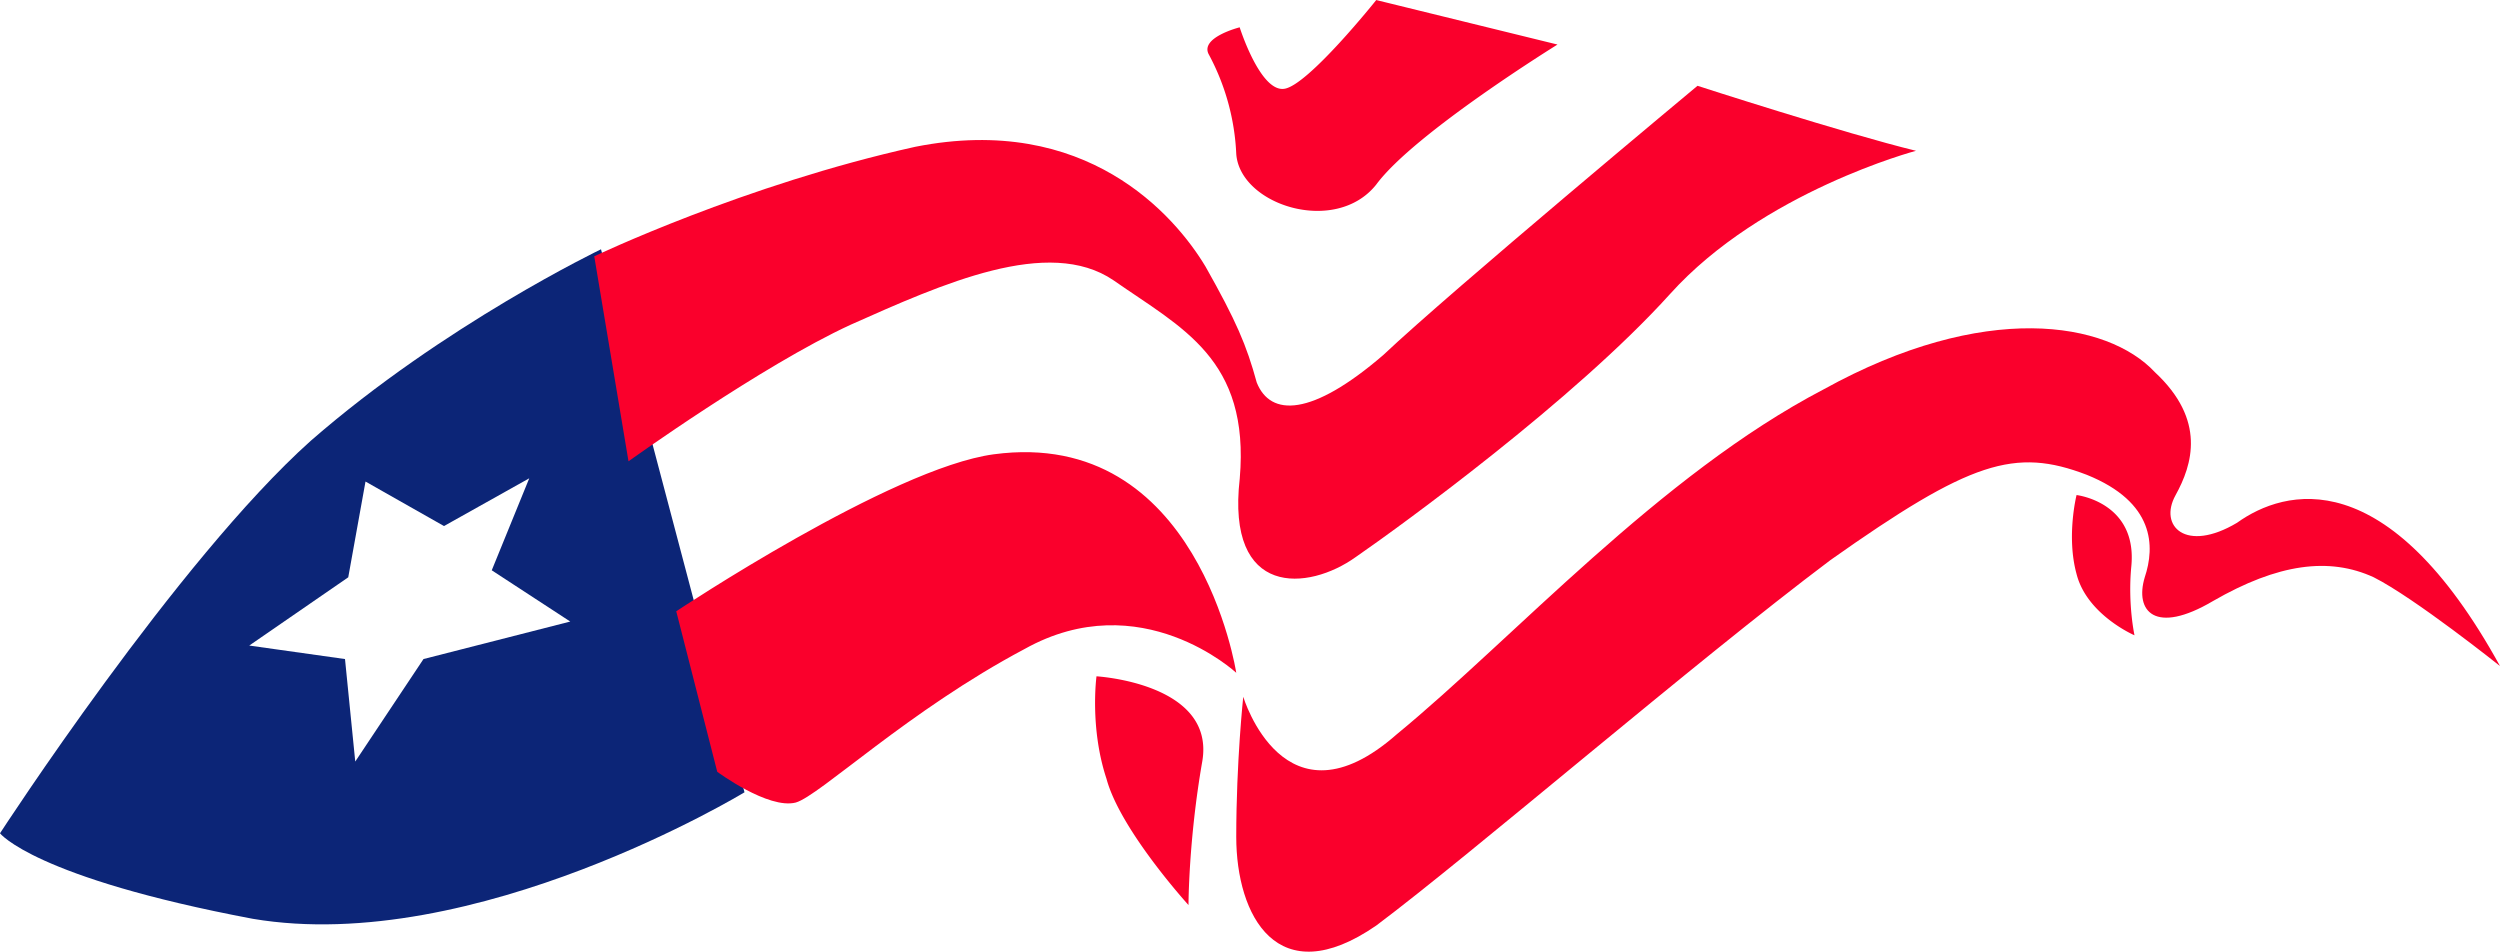 <svg xmlns="http://www.w3.org/2000/svg" width="960" height="365.412" shape-rendering="geometricPrecision" text-rendering="geometricPrecision" image-rendering="optimizeQuality" fill-rule="evenodd" clip-rule="evenodd" viewBox="0 0 10 3.806"><path fill="#0C2577" d="M1.393 2.309l.069-.383.314.178.341-.191-.15.368.314.205-.587.15-.273.41-.041-.41-.383-.054.396-.273zM2.404.997l.574 2.172s-1.08.656-1.967.506C.137 3.51 0 3.333 0 3.333s.71-1.093 1.243-1.57c.533-.465 1.161-.766 1.161-.766z"/><path fill="#FA002C" d="M4.959.11s.082.259.178.245C5.232.342 5.505 0 5.505 0l.725.178s-.574.355-.725.56c-.163.205-.546.082-.56-.123a.926.926 0 0 0-.109-.396c-.04-.069.123-.11.123-.11zm3.347 1.87s.246.028.219.288c-.014.15.013.273.013.273s-.191-.082-.232-.246c-.041-.15 0-.314 0-.314zm-3.921.725s.478.027.424.341c-.055.315-.055.574-.055.574s-.273-.3-.328-.505c-.068-.205-.04-.41-.04-.41z"/><path fill="#FA002C" d="M4.973 2.787s.164.546.614.15c.465-.382 1.052-1.038 1.708-1.38.642-.355 1.134-.273 1.325-.068.205.191.15.369.082.492-.068.123.041.232.246.11.191-.137.601-.247 1.052.573 0 0-.342-.273-.505-.355-.178-.082-.383-.055-.643.095-.232.137-.314.041-.273-.095.041-.123.041-.3-.232-.41-.287-.11-.465-.055-1.025.341-.546.41-1.434 1.175-1.817 1.462-.396.273-.56-.04-.56-.355 0-.3.028-.56.028-.56zm-2.268-.342s.86-.573 1.27-.628c.82-.11.97.874.97.874s-.382-.355-.847-.095c-.464.246-.82.587-.915.614-.11.028-.314-.123-.314-.123l-.164-.642z"/><path fill="#FA002C" d="M2.377 1.025S2.978.738 3.661.587c.683-.136 1.038.274 1.161.479.123.218.164.314.205.464.055.137.219.137.506-.11C5.806 1.162 6.79.343 6.79.343s.587.19.874.26c0 0-.615.163-.984.573-.382.423-1.079.929-1.257 1.052-.19.136-.519.164-.464-.314.041-.479-.232-.602-.505-.793-.26-.177-.684.014-1.052.178-.356.164-.888.546-.888.546l-.137-.82z"/></svg>